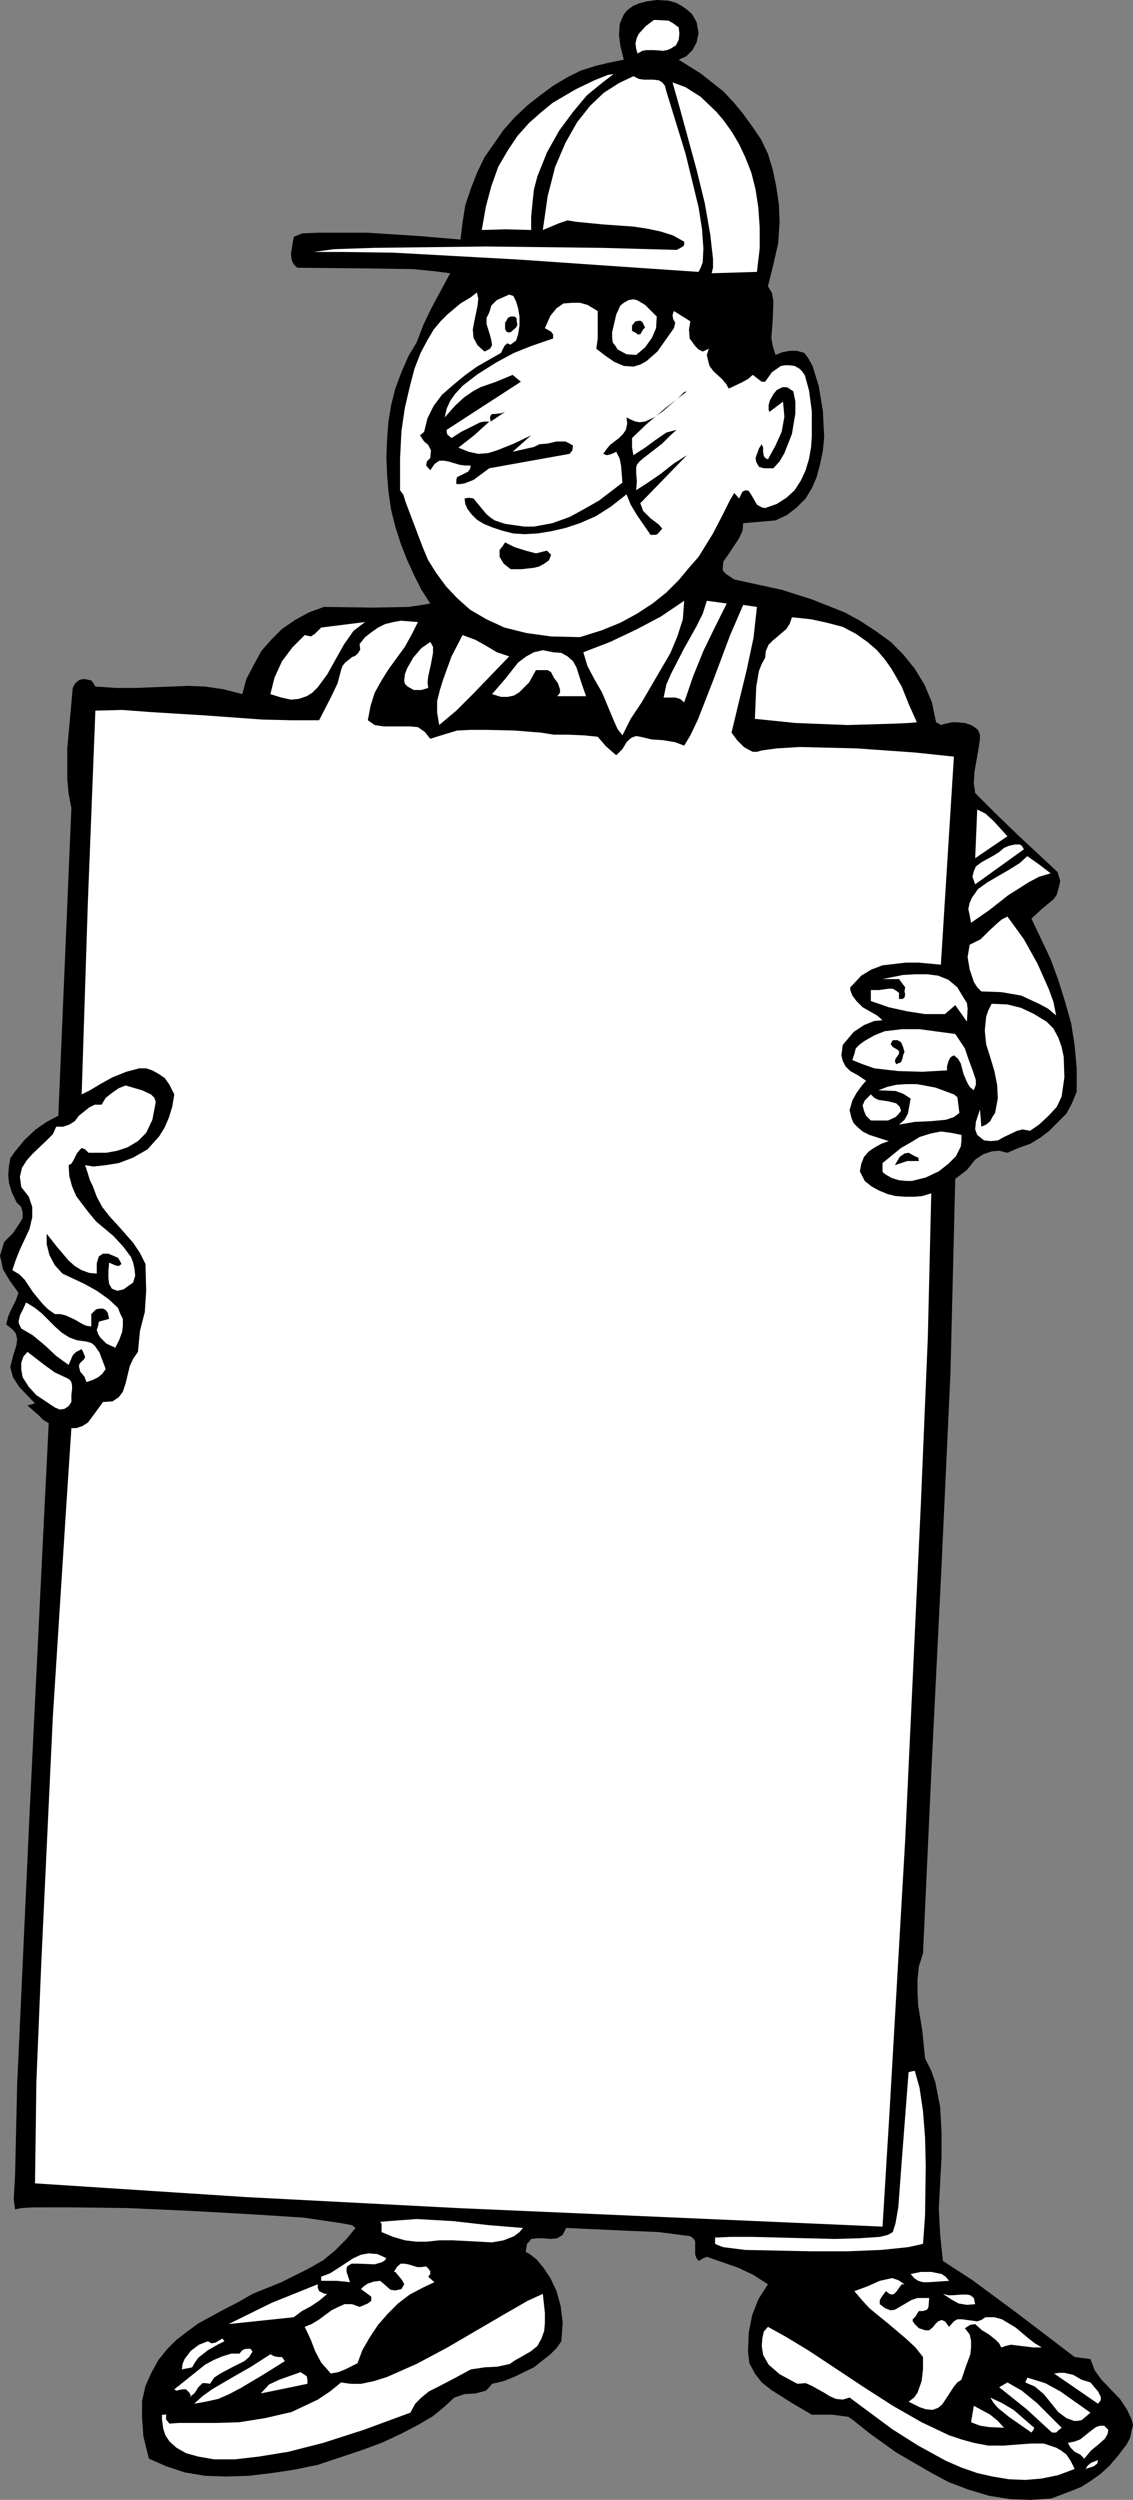 <?xml version="1.0" encoding="UTF-8" standalone="no"?>
<svg
   version="1.0"
   width="70.583mm"
   height="155.668mm"
   id="svg57"
   sodipodi:docname="Sandwich Board.wmf"
   xmlns:inkscape="http://www.inkscape.org/namespaces/inkscape"
   xmlns:sodipodi="http://sodipodi.sourceforge.net/DTD/sodipodi-0.dtd"
   xmlns="http://www.w3.org/2000/svg"
   xmlns:svg="http://www.w3.org/2000/svg">
  <rect width="100%" height="100%" fill="#808080" stroke="none"/>
  <sodipodi:namedview
     id="namedview57"
     pagecolor="#ffffff"
     bordercolor="#000000"
     borderopacity="0.25"
     inkscape:showpageshadow="2"
     inkscape:pageopacity="0.0"
     inkscape:pagecheckerboard="0"
     inkscape:deskcolor="#d1d1d1"
     inkscape:document-units="mm" />
  <defs
     id="defs1">
    <pattern
       id="WMFhbasepattern"
       patternUnits="userSpaceOnUse"
       width="6"
       height="6"
       x="0"
       y="0" />
  </defs>
  <path
     style="fill:#000000;fill-opacity:1;fill-rule:evenodd;stroke:none"
     d="m 159.805,14.058 5.171,3.232 5.332,4.201 2.424,2.585 2.262,2.747 2.101,2.909 2.101,3.07 1.616,3.393 1.131,3.717 0.808,3.878 0.646,4.363 0.162,4.201 -0.323,4.848 -1.131,5.009 -1.293,5.171 0.97,1.616 0.323,1.939 -0.162,4.201 -0.323,4.363 0.323,1.939 0.646,2.101 1.616,-0.646 1.777,-0.323 h 1.616 l 1.777,0.485 0.97,1.293 0.969,1.778 1.454,4.686 0.969,5.817 0.323,6.302 -0.323,3.232 -0.646,3.07 -0.808,3.07 -1.131,2.585 -1.454,2.424 -2.101,2.101 -2.262,1.778 -2.747,1.293 -7.594,0.646 -0.162,1.778 -0.808,1.778 -2.585,3.878 -1.131,1.616 -0.162,1.778 0.162,0.485 0.646,0.646 1.939,1.293 11.149,2.424 7.11,2.262 7.756,3.07 3.555,1.939 3.716,2.424 3.555,2.585 2.908,2.909 2.747,3.393 2.262,3.717 1.777,4.201 0.969,4.686 0.646,0.323 0.485,0.323 1.131,-0.323 1.454,-0.323 h 1.293 l 1.777,0.162 1.454,0.485 0.808,0.485 0.808,0.646 0.485,1.131 v 0.97 l -0.323,2.262 -0.969,5.494 -0.162,2.585 0.323,2.424 4.847,4.848 5.171,5.009 9.372,8.726 0.646,2.101 -0.323,1.454 -0.485,1.778 -0.808,1.131 -2.747,2.262 -2.424,2.262 4.524,9.534 1.777,4.848 1.616,5.171 1.454,5.171 0.808,5.171 0.485,5.333 v 5.494 l -1.131,2.747 -1.293,2.424 -1.939,1.939 -2.101,2.101 -2.101,1.616 -2.424,1.454 -2.747,0.97 -2.585,1.131 -1.939,-0.485 -1.777,0.162 -1.939,0.646 -1.939,1.293 -1.939,2.424 -2.747,2.101 -1.131,45.73 -2.101,45.407 -2.262,45.569 -2.101,45.569 -0.969,3.07 -0.323,3.07 v 3.07 l 0.162,3.07 0.97,5.979 0.646,6.464 1.454,2.909 0.969,2.747 1.131,5.817 0.323,5.817 v 5.979 l -0.646,12.119 0.323,6.14 0.646,6.14 6.948,4.525 10.503,7.756 13.573,10.342 3.716,0.485 0.969,2.585 1.616,2.262 4.363,4.525 1.616,2.424 1.131,2.424 0.323,1.293 -0.323,1.293 -0.323,1.616 -0.808,1.616 -2.101,2.747 -1.939,2.262 -2.101,1.939 -2.262,1.616 -2.262,1.454 -2.424,0.97 -4.686,1.778 -4.847,0.323 -4.847,-0.162 -5.009,-0.808 -4.847,-1.454 -4.686,-1.778 -4.201,-2.262 -8.079,-4.686 -6.302,-4.525 -4.04,-3.232 -0.969,-0.646 -1.293,-0.162 -2.424,-0.323 h -2.585 -2.262 l -4.686,-2.747 -4.847,-3.07 -2.262,-1.778 -1.616,-2.101 -1.293,-2.424 -0.323,-2.747 0.162,-4.363 0.808,-4.201 1.454,-3.717 2.262,-3.555 -3.555,-2.262 -3.393,-1.616 -7.433,-2.585 -0.808,0.323 -1.131,0.646 -0.485,-0.646 -0.323,-0.808 v -1.616 -1.616 l -0.485,-0.646 -0.646,-0.485 -7.433,-0.97 -7.594,-0.323 -14.219,-0.646 -0.808,1.616 -1.293,0.808 -1.616,0.162 -1.616,-0.162 h -1.454 l -1.454,0.162 -0.323,0.485 -0.646,0.646 -0.323,1.939 0.97,0.485 1.616,1.293 1.616,1.939 1.616,2.424 1.454,3.07 0.97,3.555 0.485,3.878 -0.323,4.363 -1.131,1.616 -1.454,1.454 -3.878,3.07 -4.686,2.262 -2.424,0.97 -2.747,0.646 -0.646,0.808 -0.808,0.808 -2.424,0.646 -2.585,0.162 -2.424,0.808 -2.262,2.101 -2.747,2.262 -3.555,2.101 -4.04,2.101 -4.524,2.101 -4.847,1.778 -4.847,1.616 -5.332,1.778 -5.494,1.131 -5.332,0.808 -5.494,0.646 -5.332,0.162 -4.847,-0.162 -4.847,-0.808 -4.363,-1.454 -4.04,-1.778 -1.293,-5.171 -0.323,-4.363 v -4.04 l 0.808,-3.555 1.454,-3.232 1.616,-2.909 2.101,-2.585 2.101,-2.101 2.747,-2.101 2.424,-1.778 5.332,-2.909 4.363,-2.262 3.07,-1.778 6.786,-2.747 6.463,-3.232 3.393,-1.939 2.747,-2.262 2.747,-2.747 2.101,-2.585 -0.808,-0.646 -2.585,-0.485 -8.725,-1.293 -12.603,-0.808 -14.542,-0.808 -14.381,-0.646 -12.927,-0.162 H 7.756 l -2.747,0.162 -1.454,0.323 -0.323,-2.424 0.323,-5.817 0.485,-21.168 2.908,-63.505 3.07,-62.859 1.454,-29.248 -1.293,-0.808 -1.131,-1.131 -2.585,-2.262 1.777,-0.485 -3.716,-3.878 -1.454,-2.262 -0.323,-1.131 -0.323,-1.293 0.646,-2.585 0.808,-2.585 0.162,-1.454 -0.323,-1.293 -0.808,-0.97 -1.454,-1.131 0.485,-1.939 0.808,-1.778 0.969,-1.939 0.646,-1.778 L 2.262,301.367 0.646,298.62 0.323,296.843 0,295.55 l 0.485,-1.616 0.485,-1.616 2.101,-2.101 1.616,-2.424 0.646,-1.131 v -1.293 l -0.323,-1.293 -1.131,-1.131 -1.131,-2.424 -0.646,-2.101 -0.162,-1.939 0.162,-1.939 0.323,-1.939 1.131,-1.616 2.262,-2.747 2.585,-2.424 2.585,-1.778 2.747,-1.454 3.07,-72.393 -0.646,-3.393 -0.323,-3.393 v -7.272 l 1.293,-14.22 0.485,-0.97 0.485,-0.485 0.646,-0.485 1.131,-0.162 1.616,0.323 0.485,0.646 0.485,0.808 4.847,0.323 h 4.524 l 8.402,-0.323 4.04,-0.162 4.04,0.162 4.363,0.646 4.363,1.131 0.969,-3.555 1.777,-3.393 1.777,-3.232 2.262,-2.585 2.585,-2.585 3.07,-2.101 3.232,-1.778 3.555,-1.293 11.311,0.162 8.564,-0.162 3.393,-0.485 1.777,-0.323 -2.101,-3.232 -1.777,-3.555 -1.616,-3.555 -1.454,-3.717 -1.293,-4.04 -0.969,-3.878 -0.646,-4.363 -0.323,-4.04 -0.162,-4.04 0.162,-4.04 0.323,-4.363 0.646,-3.878 0.969,-3.878 1.454,-3.878 1.616,-3.717 1.939,-3.232 1.616,-4.201 1.939,-4.04 4.363,-8.08 -3.878,-0.485 -4.847,-0.485 -11.149,-0.162 -16.158,-0.162 -0.808,-0.808 -0.485,-0.97 -0.162,-1.616 0.646,-3.878 0.808,-0.323 1.131,-0.485 3.878,-0.162 h 11.472 l 12.603,0.808 9.372,0.808 0.485,-4.04 0.646,-4.04 1.293,-3.878 1.454,-3.717 1.777,-3.717 2.262,-3.232 2.262,-3.232 2.585,-2.909 2.908,-2.747 3.07,-2.424 3.07,-2.262 3.232,-1.939 3.232,-1.616 3.555,-1.131 3.393,-0.808 3.232,-0.646 -0.808,-3.232 -0.323,-2.585 0.162,-2.585 0.969,-2.262 0.808,-0.97 1.293,-0.97 1.454,-0.646 1.939,-0.485 L 154.634,0 l 2.747,0.162 1.777,0.485 1.454,0.808 1.131,0.808 1.131,0.97 1.131,1.939 0.485,2.585 -0.485,2.262 -0.969,1.778 -1.454,1.454 z"
     id="path1" />
  <path
     style="fill:#ffffff;fill-opacity:1;fill-rule:evenodd;stroke:none"
     d="m 159.805,6.464 0.162,1.454 -0.162,1.454 -0.646,1.293 -1.293,0.808 -0.808,0.323 -0.969,0.162 -2.101,-0.162 h -1.777 l -0.97,0.162 -1.131,0.646 -0.323,-1.131 -0.162,-1.293 0.323,-1.293 0.485,-0.97 1.616,-1.778 1.939,-1.454 3.393,0.162 1.131,0.646 z"
     id="path2" />
  <path
     style="fill:#ffffff;fill-opacity:1;fill-rule:evenodd;stroke:none"
     d="m 125.065,54.133 -6.14,-0.162 -5.494,0.162 0.969,-5.494 1.293,-4.848 1.616,-4.525 2.262,-3.878 2.262,-3.393 2.747,-3.07 2.747,-2.424 2.747,-2.262 5.494,-3.232 4.363,-2.101 3.232,-1.293 1.293,-0.162 -2.747,2.101 -3.555,2.909 -3.232,3.878 -3.232,4.363 -2.908,5.171 -2.262,5.656 -0.808,3.07 -0.323,3.07 -0.323,3.232 z"
     id="path3" />
  <path
     style="fill:#ffffff;fill-opacity:1;fill-rule:evenodd;stroke:none"
     d="m 156.896,21.492 4.524,14.705 1.616,6.625 1.454,5.979 0.808,5.171 0.323,4.525 -0.162,3.232 -0.485,1.293 -0.485,0.97 L 150.11,63.021 121.995,61.081 92.587,59.466 80.953,59.304 h -7.11 l 4.686,-0.646 9.372,-0.323 26.499,-0.323 27.469,0.323 17.451,0.485 0.646,-0.323 0.808,-0.485 0.323,-0.323 v -0.808 l -2.585,-1.454 -3.07,-0.97 -3.07,-0.646 -3.232,-0.485 -6.948,-0.485 -6.625,-0.646 -1.939,-0.323 -1.939,0.646 -3.878,1.616 1.131,-7.918 1.777,-6.948 2.424,-5.656 2.747,-4.848 3.07,-3.878 3.232,-3.07 3.555,-2.262 3.393,-1.616 1.293,0.646 1.131,0.162 h 2.262 l 1.293,0.162 0.808,0.485 0.646,0.808 z"
     id="path4" />
  <path
     style="fill:#ffffff;fill-opacity:1;fill-rule:evenodd;stroke:none"
     d="m 178.225,63.99 -10.664,0.323 0.323,-1.293 v -2.101 l -0.646,-5.656 -1.293,-7.433 -1.939,-7.918 -3.878,-14.22 -1.777,-6.302 3.07,1.131 3.555,2.262 3.716,3.555 1.777,2.101 1.939,2.747 1.616,2.747 1.454,3.07 1.454,3.717 0.969,3.878 0.646,4.201 0.323,4.686 v 5.009 z"
     id="path5" />
  <path
     style="fill:#ffffff;fill-opacity:1;fill-rule:evenodd;stroke:none"
     d="m 114.077,82.735 1.293,-0.646 0.485,-0.808 -0.162,-1.131 -0.323,-1.293 -0.808,-2.585 v -1.454 l 0.646,-1.293 0.485,-1.616 1.293,-1.293 1.454,-0.646 1.454,-0.646 0.969,0.323 0.646,1.293 0.485,1.616 0.323,1.939 v 2.101 l -0.323,2.101 -0.485,1.454 -1.293,0.97 -0.808,-0.323 -0.646,0.646 -0.808,1.616 -5.655,3.232 -2.908,2.101 -2.747,2.262 -2.585,2.262 -1.939,2.585 -1.454,2.909 -0.808,3.232 -0.969,0.808 0.969,1.454 0.969,0.808 0.646,1.293 -0.162,1.778 -0.808,0.808 -0.162,0.97 0.969,1.131 0.97,-1.454 1.131,-0.808 h 1.131 l 0.969,0.162 2.747,0.808 1.293,0.162 h 1.293 l -0.162,0.808 -0.485,0.646 -1.293,0.646 -1.293,0.646 -0.162,0.646 v 0.97 h 0.969 l 0.969,-0.162 2.101,-0.808 3.716,-2.747 18.905,-3.393 0.646,-0.808 0.162,-1.131 -0.808,-0.485 -0.97,-0.485 h -2.101 l -2.101,0.485 -1.939,0.162 -1.293,0.646 -1.454,0.323 -3.555,0.808 4.363,-3.878 -4.04,1.939 -4.04,1.616 -2.101,0.646 -2.262,0.162 -2.262,-0.485 -2.424,-0.97 3.716,-2.909 3.555,-3.232 h -1.131 l -0.969,0.162 -2.262,1.131 -2.262,1.131 -2.262,1.454 -0.969,-0.808 -0.162,-0.485 v -0.646 l 17.451,-11.311 -1.939,-1.616 -3.878,1.616 -3.716,1.293 -1.777,0.97 -2.101,1.454 -2.101,1.939 -2.424,2.747 0.485,-2.101 0.808,-1.778 1.131,-1.616 1.777,-1.939 3.555,-2.747 4.363,-2.747 4.201,-2.262 4.04,-1.616 5.171,-1.778 v -0.97 l -0.485,-0.646 -1.454,-0.808 1.293,-2.909 1.454,-1.778 1.616,-1.131 2.101,-0.162 h 1.777 l 1.777,0.485 2.424,1.454 v 4.201 2.262 l -0.323,2.424 2.101,1.616 2.101,1.454 2.262,0.97 2.262,0.162 1.616,-0.485 1.454,-0.808 2.585,-2.262 3.878,-5.494 0.323,-1.293 -0.485,-0.808 -0.162,-0.97 0.323,-0.97 3.878,2.424 -0.323,1.939 0.162,2.101 1.293,1.778 0.808,0.808 0.969,0.485 1.454,-0.646 -0.485,1.454 0.323,1.454 0.323,1.131 0.808,1.131 2.101,1.939 0.97,1.131 0.646,1.131 3.07,-1.454 1.454,-0.808 1.131,-0.97 1.454,1.131 0.646,0.485 h 0.808 l 1.616,-2.262 2.101,-1.454 0.969,-0.162 h 0.969 l 1.293,0.162 1.131,0.646 0.646,0.646 0.646,0.97 0.97,3.555 0.646,4.848 v 5.656 l -0.162,2.747 -0.485,2.747 -0.808,2.747 -1.131,2.424 -1.454,2.262 -1.939,1.778 -2.262,1.454 -2.747,0.97 -0.808,-0.162 -1.131,-0.646 -1.293,-2.262 -0.646,-0.97 -0.646,-0.162 -0.808,0.323 -0.808,1.616 -1.131,-1.293 -0.969,1.616 -1.616,3.232 -2.424,4.686 -3.393,5.494 -2.262,2.585 -2.424,2.909 -2.908,2.909 -3.232,2.585 -3.716,2.424 -3.878,2.101 -4.363,1.778 -5.171,1.616 -6.786,-0.162 -5.817,-0.808 -5.171,-1.293 -4.201,-1.939 -3.878,-2.262 -3.07,-2.747 -2.585,-2.747 -2.262,-3.07 -1.939,-3.07 -1.293,-3.07 -2.262,-5.979 -1.777,-4.686 -0.485,-1.616 -0.808,-1.131 v -7.433 l 0.323,-6.464 0.808,-5.494 1.131,-4.848 1.131,-4.363 1.454,-3.717 1.454,-2.747 1.616,-2.747 1.616,-1.939 1.616,-1.616 3.07,-2.585 2.424,-1.454 1.454,-1.131 0.323,1.454 -0.162,1.616 -0.808,3.878 -0.323,1.778 0.162,1.939 0.97,1.778 z"
     id="path6" />
  <path
     style="fill:#ffffff;fill-opacity:1;fill-rule:evenodd;stroke:none"
     d="m 154.634,74.494 -0.162,2.747 -0.969,2.262 -1.616,2.262 -2.101,1.778 -2.262,-0.162 -2.101,-1.131 -0.485,-0.808 -0.646,-0.808 -0.162,-1.131 v -1.293 l 0.969,-4.201 0.969,-2.101 0.808,-0.646 1.131,-0.646 1.131,-0.162 0.808,0.162 1.939,1.131 z"
     id="path7" />
  <path
     style="fill:#000000;fill-opacity:1;fill-rule:evenodd;stroke:none"
     d="m 121.671,75.625 0.162,0.808 -0.323,0.646 -1.293,1.131 h -0.646 l -0.323,-0.162 -0.323,-0.646 v -0.646 -0.808 l 0.323,-0.485 0.323,-0.646 0.646,-0.323 h 0.97 l 0.485,0.485 z"
     id="path8" />
  <path
     style="fill:#000000;fill-opacity:1;fill-rule:evenodd;stroke:none"
     d="m 151.564,76.433 0.323,0.646 -0.485,0.485 -0.646,1.131 h -0.646 l -0.323,-0.323 -0.969,-0.485 V 77.241 76.594 l 0.808,-0.97 1.131,-0.162 0.485,0.323 z"
     id="path9" />
  <path
     style="fill:#000000;fill-opacity:1;fill-rule:evenodd;stroke:none"
     d="m 186.789,92.107 0.485,2.424 v 2.747 l -0.808,4.848 -1.777,4.525 -1.131,1.939 -1.454,1.616 h -2.262 l -1.131,-0.323 -0.646,-1.131 -0.162,-0.97 0.808,-2.262 0.646,-0.97 0.323,0.808 v 0.97 l 0.162,0.97 0.323,0.485 0.646,0.323 1.777,-3.232 1.454,-3.232 0.646,-3.555 -0.323,-3.555 -3.232,2.424 -0.162,-0.646 V 95.339 l 0.323,-1.131 0.808,-1.454 0.808,-0.97 1.293,-0.646 h 1.131 z"
     id="path10" />
  <path
     style="fill:#000000;fill-opacity:1;fill-rule:evenodd;stroke:none"
     d="m 161.744,92.107 -5.009,3.878 -4.363,3.717 -3.555,3.393 v 2.101 l 0.162,1.131 0.162,0.808 2.747,-1.778 2.424,-1.778 2.585,-1.778 2.424,-0.646 -1.616,1.454 -1.777,1.778 -4.363,3.393 -0.97,0.808 -0.646,0.808 -0.162,0.808 v 0.97 l 0.162,2.101 -0.162,2.101 2.747,-1.778 3.07,-2.101 3.07,-2.424 3.07,-1.939 -10.988,11.311 0.323,0.808 0.323,0.97 1.777,1.778 1.939,1.454 0.808,0.97 -1.131,1.293 -0.485,0.162 h -1.131 l -3.232,-4.686 -1.454,-2.424 -0.97,-2.424 -3.716,2.909 -3.555,2.262 -3.716,1.616 -3.393,1.131 -3.555,0.808 -3.07,0.485 -3.07,0.162 -2.585,-0.162 -2.585,-0.646 -2.424,-0.808 -1.939,-0.808 -1.616,-0.97 -1.293,-1.293 -0.97,-1.293 -0.485,-1.131 -0.162,-1.293 0.97,-0.162 1.131,0.162 1.454,1.778 1.616,1.939 0.969,0.808 0.969,0.646 2.424,0.808 2.262,0.323 2.262,0.323 h 2.262 l 4.363,-0.808 4.04,-1.454 3.555,-1.939 3.393,-1.939 5.494,-4.201 -0.323,-4.04 -0.323,-1.616 -0.808,-1.616 -0.646,0.323 -0.808,0.323 -0.808,0.162 -0.808,-0.323 0.808,-1.131 0.808,-0.97 2.101,-1.616 0.969,-0.97 0.646,-0.97 0.323,-1.454 -0.162,-1.454 0.97,0.485 1.131,0.485 0.969,0.162 1.293,-0.162 2.101,-0.97 2.101,-1.454 3.716,-3.232 1.293,-1.293 z"
     id="path11" />
  <path
     style="fill:#000000;fill-opacity:1;fill-rule:evenodd;stroke:none"
     d="m 115.531,99.217 -0.162,-0.97 0.162,-0.485 0.323,-0.323 h 0.646 l 1.454,-0.162 0.97,-0.323 z"
     id="path12" />
  <path
     style="fill:#000000;fill-opacity:1;fill-rule:evenodd;stroke:none"
     d="m 128.781,129.596 0.97,0.97 -0.485,1.293 -1.131,0.808 -1.131,0.646 -1.293,0.323 -2.908,0.323 h -2.585 l -1.616,-1.293 -0.969,-1.616 v -0.808 -0.808 l 0.646,-0.808 0.646,-0.97 2.262,1.131 2.585,0.808 2.424,0.646 1.293,-0.323 z"
     id="path13" />
  <path
     style="fill:#ffffff;fill-opacity:1;fill-rule:evenodd;stroke:none"
     d="m 146.555,173.064 -1.131,-1.454 -0.808,-1.778 -1.616,-3.878 -1.293,-3.07 -1.777,-3.07 -1.616,-3.07 -0.969,-3.232 6.302,-2.424 6.14,-2.909 5.817,-3.07 5.494,-3.717 -0.323,4.363 -1.293,4.04 -1.616,3.878 -2.262,3.878 -4.524,7.756 -2.585,3.878 z"
     id="path14" />
  <path
     style="fill:#ffffff;fill-opacity:1;fill-rule:evenodd;stroke:none"
     d="m 171.116,142.039 -2.747,5.494 -2.747,5.656 -2.424,5.979 -2.101,6.14 -0.969,-0.808 -1.131,-0.323 h -1.293 -1.454 l 0.646,-3.07 1.131,-2.585 2.908,-5.656 3.07,-5.494 1.454,-2.909 0.969,-3.07 z"
     id="path15" />
  <path
     style="fill:#ffffff;fill-opacity:1;fill-rule:evenodd;stroke:none"
     d="m 178.225,142.847 -0.808,7.272 -1.616,7.595 -1.777,7.272 -1.777,7.433 1.293,1.778 1.616,1.616 1.131,0.646 0.969,0.485 h 0.97 l 1.131,-0.323 3.555,-0.485 5.332,-0.323 13.411,0.323 13.734,0.97 9.21,0.97 -3.07,48.962 -5.332,-0.485 h -2.908 l -2.747,0.323 -2.747,0.323 -2.585,0.97 -2.424,1.454 -2.101,2.262 -0.485,0.485 v 0.646 l 0.485,1.293 0.969,1.293 1.454,1.454 3.393,1.939 1.293,1.131 -1.939,0.162 -2.424,0.97 -2.424,1.616 -1.777,2.101 -0.808,0.97 -0.162,1.293 -0.162,1.131 0.323,1.293 0.646,1.293 1.131,1.131 1.777,0.97 1.939,1.293 -0.969,1.131 -1.293,1.778 -0.969,1.778 -0.646,2.262 0.485,1.939 0.485,1.131 0.97,0.97 1.131,0.97 1.616,0.808 4.524,1.454 -1.777,0.646 -1.454,0.808 -1.454,0.97 -1.131,1.293 -0.646,1.616 -0.323,1.778 1.131,2.262 1.616,1.293 1.777,0.97 1.939,0.808 1.939,0.485 2.262,0.162 h 2.101 l 1.939,-0.162 2.101,-0.646 -0.808,33.934 -1.616,38.62 -3.716,79.664 -3.716,64.475 -1.616,26.501 -100.019,-4.363 -49.767,-2.585 -49.767,-3.232 0.323,-23.915 1.131,-27.47 2.747,-58.496 3.07,-48.154 1.293,-19.714 h 1.131 l 1.454,-0.485 1.293,-0.808 0.969,-1.293 1.777,-2.424 0.808,-1.131 2.262,-0.162 1.454,-0.97 0.969,-1.293 0.646,-1.939 0.969,-4.04 0.808,-1.778 1.131,-1.616 0.485,-5.009 1.131,-4.363 0.323,-5.009 -0.162,-6.302 -1.293,-2.585 -1.616,-2.424 -3.555,-4.04 -1.939,-2.101 -1.777,-2.262 -1.293,-2.424 -0.969,-2.585 -0.646,-1.293 -0.485,-1.616 -0.646,-1.939 1.939,0.323 2.908,-0.323 3.07,-0.485 3.393,-1.293 3.393,-1.939 1.293,-1.454 1.454,-1.616 1.293,-2.101 0.969,-2.262 0.808,-2.585 0.485,-2.909 -1.131,-2.262 -1.131,-1.616 -1.454,-0.97 -1.454,-0.808 -1.454,-0.485 h -1.616 l -3.07,0.808 -3.232,1.293 -2.908,1.616 -2.424,1.454 -1.939,0.97 1.454,-45.084 1.777,-45.246 6.302,-0.162 6.463,0.485 13.088,0.808 13.411,0.97 6.786,0.162 h 6.625 l 2.908,-5.656 1.454,-3.07 0.808,-3.07 0.323,-0.97 0.646,-0.808 1.616,-1.293 0.808,-0.323 0.646,-0.646 0.485,-0.808 -0.162,-1.293 1.293,-1.616 1.454,-1.131 1.616,-1.131 1.616,-0.808 1.939,-0.485 1.777,-0.323 4.04,0.323 -1.454,2.909 -1.616,2.909 -3.878,5.333 -1.616,2.585 -1.616,2.909 -0.969,3.07 -0.646,3.393 1.616,1.131 2.101,0.323 h 4.201 2.101 l 1.777,0.162 1.616,1.131 1.293,1.616 3.07,-0.97 3.232,-0.97 3.232,-0.162 h 3.555 l 6.786,0.162 6.14,0.485 3.07,0.485 h 3.393 l 3.716,0.162 3.232,0.323 1.939,2.262 2.424,2.101 1.454,-1.454 0.969,-1.616 0.646,-0.646 0.646,-0.485 0.969,-0.323 0.97,0.162 2.747,0.646 2.585,0.162 2.908,0.485 2.101,0.808 1.454,-2.424 1.777,-3.717 3.716,-9.534 3.878,-10.342 3.07,-7.11 z"
     id="path16" />
  <path
     style="fill:#ffffff;fill-opacity:1;fill-rule:evenodd;stroke:none"
     d="m 215.874,169.994 -1.777,0.162 -3.555,0.162 -10.988,0.323 -12.28,-0.485 -9.533,-0.97 0.323,-7.595 0.646,-3.717 0.646,-1.616 0.808,-1.454 0.162,-1.616 0.646,-1.454 0.969,-0.97 0.969,-0.808 2.262,-1.939 0.808,-1.293 0.485,-1.454 4.524,0.485 3.716,0.808 3.716,0.97 3.07,1.616 2.747,1.939 2.262,1.939 1.777,2.101 1.616,2.262 2.424,4.201 1.616,4.04 1.293,2.909 z"
     id="path17" />
  <path
     style="fill:#ffffff;fill-opacity:1;fill-rule:evenodd;stroke:none"
     d="m 85.962,146.402 -1.293,0.97 -1.454,1.131 -2.262,3.232 -3.878,6.948 -2.262,3.07 -1.293,1.293 -1.293,0.808 -1.939,0.646 -1.777,0.162 -2.262,-0.485 -2.585,-0.808 0.969,-3.878 1.777,-3.878 2.424,-3.232 2.908,-2.909 1.454,0.323 0.969,-0.646 1.454,-1.454 z"
     id="path18" />
  <path
     style="fill:#ffffff;fill-opacity:1;fill-rule:evenodd;stroke:none"
     d="m 119.894,154.481 -8.402,8.726 -4.04,4.04 -4.04,3.393 -0.485,-2.909 v -2.747 l 0.646,-2.585 0.808,-2.585 1.939,-5.333 2.585,-5.009 3.07,1.131 2.585,1.454 2.424,1.454 z"
     id="path19" />
  <path
     style="fill:#ffffff;fill-opacity:1;fill-rule:evenodd;stroke:none"
     d="m 101.312,151.088 0.646,1.131 v 1.454 l -0.485,2.585 -0.646,2.909 -0.162,1.454 0.162,1.293 -1.616,0.485 H 97.434 l -1.454,-0.808 -0.646,-0.646 -0.162,-0.808 0.162,-1.454 0.485,-1.293 1.454,-2.585 1.939,-2.262 z"
     id="path20" />
  <path
     style="fill:#ffffff;fill-opacity:1;fill-rule:evenodd;stroke:none"
     d="m 137.991,163.853 h -6.786 l 0.646,-0.808 v -0.808 l -0.485,-1.454 -0.97,-1.293 -0.646,-1.293 -0.808,-0.485 h -0.969 -1.777 l -1.616,2.909 -1.131,1.131 -1.131,1.131 -1.293,0.808 -1.454,0.323 h -1.616 l -2.101,-0.646 3.07,-3.555 3.07,-3.878 1.939,-1.454 1.777,-0.97 2.101,-0.485 2.424,0.485 1.939,0.162 1.454,0.808 1.293,1.131 0.808,1.454 1.131,3.555 z"
     id="path21" />
  <path
     style="fill:#ffffff;fill-opacity:1;fill-rule:evenodd;stroke:none"
     d="m 237.203,196.818 -7.594,5.171 0.485,-11.473 1.939,0.97 1.939,1.778 z"
     id="path22" />
  <path
     style="fill:#ffffff;fill-opacity:1;fill-rule:evenodd;stroke:none"
     d="m 241.081,199.888 -11.472,8.241 -0.646,-1.778 0.323,-1.293 0.485,-1.131 1.293,-0.97 2.908,-1.616 1.293,-0.808 1.131,-0.97 1.131,-0.485 1.454,-0.323 h 1.131 l 0.485,0.323 z"
     id="path23" />
  <path
     style="fill:#ffffff;fill-opacity:1;fill-rule:evenodd;stroke:none"
     d="m 247.382,205.544 -2.747,0.808 -2.424,1.293 -4.847,3.07 -4.524,3.555 -4.201,2.909 -0.323,-1.778 -0.323,-1.454 0.323,-1.454 0.485,-1.131 1.454,-2.101 2.262,-1.616 5.009,-2.909 2.585,-1.616 1.777,-1.616 2.747,1.939 z"
     id="path24" />
  <path
     style="fill:#ffffff;fill-opacity:1;fill-rule:evenodd;stroke:none"
     d="m 248.675,238.993 -1.939,-1.616 -2.101,-1.131 -4.201,-1.939 -4.686,-0.808 -4.686,-0.162 -0.969,-0.97 -0.808,-1.293 -0.97,-2.909 -0.485,-2.909 0.485,-2.909 1.293,-0.646 1.293,-0.646 1.939,-1.939 2.101,-1.939 0.97,-0.808 1.293,-0.646 3.878,5.333 3.232,5.817 2.585,5.817 1.131,3.07 z"
     id="path25" />
  <path
     style="fill:#ffffff;fill-opacity:1;fill-rule:evenodd;stroke:none"
     d="m 226.861,234.792 0.808,1.293 0.162,1.293 -0.162,3.07 -2.747,-3.878 -2.424,2.101 h -4.686 l -4.201,-0.646 -4.363,-0.97 -4.201,-1.454 v -2.585 h 1.939 l 2.262,-0.323 h 0.969 l 0.808,0.485 0.646,0.485 v 1.454 h 0.808 l 0.485,-0.323 0.162,-0.808 -0.162,-0.646 0.162,-0.97 -0.485,-0.646 -0.969,-1.293 h -3.878 l 4.847,-0.97 2.908,-0.162 h 2.747 l 2.585,0.323 2.424,0.97 2.101,1.778 z"
     id="path26" />
  <path
     style="fill:#ffffff;fill-opacity:1;fill-rule:evenodd;stroke:none"
     d="m 246.413,240.448 1.616,1.616 1.131,2.101 0.808,2.262 0.485,2.262 0.162,4.848 -0.646,4.525 -1.131,2.424 -1.939,2.101 -2.262,2.101 -2.101,1.454 -1.777,-0.323 -1.293,0.323 -3.07,1.454 -1.454,0.808 -1.616,0.162 -1.616,-0.162 -1.616,-1.293 -0.485,-1.293 0.162,-1.778 0.97,-2.909 0.323,4.04 1.131,-0.485 0.969,-0.808 0.485,-0.97 0.646,-0.97 0.646,-3.393 -0.162,-3.232 -0.646,-3.232 -0.969,-3.232 -0.969,-3.07 -0.323,-3.232 0.323,-3.232 0.485,-1.454 0.808,-1.616 3.716,0.162 3.232,0.808 3.07,1.454 z"
     id="path27" />
  <path
     style="fill:#ffffff;fill-opacity:1;fill-rule:evenodd;stroke:none"
     d="m 227.185,246.75 0.808,2.424 0.969,2.585 0.808,2.424 v 1.131 l -0.485,1.293 -0.97,-0.808 -0.646,-1.131 -0.808,-1.939 -0.646,-2.424 -0.646,-1.131 -0.969,-0.808 -0.808,0.485 -0.485,0.97 -0.323,1.131 v 0.97 l -5.817,0.323 -5.655,-0.162 -5.655,-0.646 -2.747,-0.97 -2.424,-0.97 0.485,-1.454 0.323,-1.293 0.969,-0.97 1.131,-0.808 2.262,-1.293 2.424,-0.97 4.04,-0.485 h 4.201 l 8.402,1.131 z"
     id="path28" />
  <path
     style="fill:#000000;fill-opacity:1;fill-rule:evenodd;stroke:none"
     d="m 212.965,247.558 -0.323,0.808 -0.162,0.808 -0.323,0.808 -1.131,0.485 -0.323,-0.646 0.162,-0.646 0.808,-1.131 V 247.396 l -0.323,-0.323 -1.131,-0.646 -0.485,-0.646 0.162,-0.485 0.323,-0.485 h 1.131 l 0.808,0.485 0.485,1.131 z"
     id="path29" />
  <path
     style="fill:#ffffff;fill-opacity:1;fill-rule:evenodd;stroke:none"
     d="m 224.599,257.576 0.808,0.646 0.162,1.131 0.323,2.585 -1.293,0.97 -1.939,0.646 -3.555,0.323 -3.716,0.162 -3.716,0.646 1.293,-1.131 0.808,-1.454 0.646,-3.555 -1.777,-1.131 -1.777,-0.646 -4.04,-0.162 2.101,-0.808 2.101,-0.485 2.262,-0.162 h 2.585 l 4.363,0.808 z"
     id="path30" />
  <path
     style="fill:#ffffff;fill-opacity:1;fill-rule:evenodd;stroke:none"
     d="m 36.679,259.354 -0.808,4.201 -1.454,3.07 -1.939,1.939 -2.424,1.454 -2.424,0.808 -2.585,0.485 h -4.201 l -0.808,-0.808 -0.808,-0.323 -0.485,0.485 -0.646,0.808 -0.808,1.616 -0.485,0.808 -0.646,0.323 0.162,2.585 0.646,2.424 0.969,2.262 1.454,1.939 1.616,2.101 1.616,1.939 4.04,3.393 2.262,2.424 1.939,2.585 0.485,1.293 0.323,1.454 0.162,1.616 -0.485,1.616 -2.262,1.616 -1.454,0.323 -1.293,-0.485 -0.646,-1.131 -0.162,-1.293 v -1.778 l 0.162,-1.939 1.454,0.646 0.808,0.162 0.646,-0.485 -0.323,-0.646 -0.485,-0.808 -1.131,-0.485 -1.131,-0.485 h -1.293 l -0.969,0.646 -0.485,1.616 v 2.424 l -1.777,-0.162 -1.777,-0.646 -1.616,-0.97 -1.454,-1.293 -2.747,-3.232 -2.424,-3.07 v 2.424 l 0.646,2.585 1.293,2.424 1.777,1.939 5.171,2.424 2.908,1.616 2.747,1.939 2.262,2.101 0.485,1.293 0.646,1.293 v 1.616 l -0.162,1.454 -0.646,1.778 -0.969,1.939 -2.101,-0.97 -1.454,-1.454 -0.485,-0.808 -0.323,-0.97 0.323,-0.97 0.162,-0.97 2.424,-0.646 -0.323,-1.454 -0.485,-0.646 -0.646,-0.323 h -0.808 l -0.808,0.162 -1.131,1.131 v 2.909 l -1.131,-0.162 -0.808,-0.323 -1.939,-1.131 -2.101,-0.97 -1.293,-0.323 h -1.293 l -1.616,-1.131 -1.293,-1.293 -2.262,-2.747 -1.939,-2.909 -1.293,-1.293 -1.616,-0.97 0.808,-2.424 0.969,-2.424 2.262,-4.848 0.646,-2.747 v -2.424 l -0.808,-2.424 -1.777,-2.262 -0.323,-2.424 0.485,-2.101 1.131,-1.778 1.454,-1.616 3.232,-3.07 1.454,-1.454 0.808,-1.778 h 1.616 l 1.454,-0.485 1.293,-0.808 0.969,-1.293 2.424,-1.939 1.293,-0.646 h 1.616 l 0.969,-1.616 1.454,-1.131 1.616,-1.131 1.616,-0.646 3.878,1.131 2.101,0.97 0.808,0.808 z"
     id="path31" />
  <path
     style="fill:#ffffff;fill-opacity:1;fill-rule:evenodd;stroke:none"
     d="m 212.157,261.454 -0.646,0.808 -0.646,0.646 -1.777,0.808 h -2.101 -1.939 l -1.131,-1.131 -0.485,-1.131 -0.323,-1.293 0.485,-1.131 1.454,-1.454 0.808,0.808 0.969,0.485 2.262,0.323 1.939,0.485 0.808,0.808 z"
     id="path32" />
  <path
     style="fill:#ffffff;fill-opacity:1;fill-rule:evenodd;stroke:none"
     d="m 226.377,267.11 v 1.454 l -0.162,1.293 -1.131,2.262 -1.777,1.778 -2.262,1.778 -3.07,1.454 -3.232,0.808 h -1.454 l -1.616,-0.162 -1.616,-0.485 -1.454,-0.808 -0.646,-0.485 -0.162,-0.323 v -0.323 -1.616 l 4.363,-3.555 2.262,-1.293 2.101,-1.293 2.585,-0.808 2.424,-0.485 2.424,0.323 z"
     id="path33" />
  <path
     style="fill:#000000;fill-opacity:1;fill-rule:evenodd;stroke:none"
     d="m 216.359,273.251 h -2.747 l -2.908,0.97 1.131,-1.939 1.131,-0.808 0.969,-0.162 1.454,0.808 0.808,0.323 z"
     id="path34" />
  <path
     style="fill:#ffffff;fill-opacity:1;fill-rule:evenodd;stroke:none"
     d="m 20.359,315.749 1.131,0.323 0.808,0.646 1.131,1.616 1.454,3.878 -0.808,1.131 -0.969,0.808 -1.293,0.646 -1.454,0.485 -0.485,-1.293 -0.969,-1.131 -0.323,-1.293 0.162,-0.646 0.485,-0.485 0.646,-0.646 0.162,-0.485 -0.485,-1.131 -0.323,-0.646 -1.293,0.646 -0.808,0.808 -0.969,2.262 -2.908,-2.101 -2.585,-2.424 -2.908,-2.424 -2.747,-1.616 -0.485,-0.97 -0.162,-0.646 0.323,-1.454 0.808,-1.616 0.646,-1.454 2.101,1.293 1.616,1.293 3.232,3.232 1.454,1.293 1.777,1.131 1.777,0.646 z"
     id="path35" />
  <path
     style="fill:#ffffff;fill-opacity:1;fill-rule:evenodd;stroke:none"
     d="m 15.35,324.152 0.969,0.485 0.485,0.646 0.162,0.808 v 0.808 l -0.162,1.454 v 1.616 l -0.646,0.97 -0.969,0.646 -1.131,0.162 -1.131,-0.485 -4.363,-2.909 -1.777,-1.939 -1.454,-2.262 -0.323,-1.778 v -1.616 l 0.485,-1.454 0.969,-1.131 4.201,3.232 2.262,1.616 z"
     id="path36" />
  <path
     style="fill:#ffffff;fill-opacity:1;fill-rule:evenodd;stroke:none"
     d="m 217.328,528.08 -1.293,0.323 -2.262,0.485 -6.302,0.646 -7.918,0.323 h -8.564 l -15.512,-0.323 -5.171,-0.646 -1.293,-0.485 -0.646,-0.323 v -1.454 l 3.555,-0.162 h 5.332 l 12.603,0.323 6.625,0.162 5.817,-0.162 4.847,-0.323 1.939,-0.485 1.131,-0.646 0.646,-2.101 0.646,-3.717 0.808,-10.827 1.616,-21.007 1.454,-0.323 1.131,4.04 0.808,5.494 0.485,6.14 0.162,6.625 -0.162,11.796 z"
     id="path37" />
  <path
     style="fill:#ffffff;fill-opacity:1;fill-rule:evenodd;stroke:none"
     d="m 123.126,524.363 -0.808,0.97 -1.293,0.97 -2.424,0.97 -2.747,0.485 -2.908,-0.162 -6.302,-0.323 h -3.232 l -3.07,0.323 h -2.262 l -2.747,-0.323 -2.747,-0.808 -2.747,-1.131 V 524.04 523.394 l -0.323,-0.485 4.201,-0.323 4.363,-0.323 8.564,0.485 8.564,0.97 z"
     id="path38" />
  <path
     style="fill:#ffffff;fill-opacity:1;fill-rule:evenodd;stroke:none"
     d="m 90.971,531.473 -0.485,0.646 -0.646,0.323 -1.616,0.485 -3.878,-0.162 h -1.616 l -0.969,0.646 -0.162,0.485 v 0.808 l 0.808,2.424 -3.07,-0.323 h -3.716 v -0.97 l 2.101,-0.808 1.777,-1.131 3.716,-2.424 1.777,-0.808 1.777,-0.323 2.101,0.162 z"
     id="path39" />
  <path
     style="fill:#ffffff;fill-opacity:1;fill-rule:evenodd;stroke:none"
     d="m 100.827,535.836 1.454,1.293 -2.747,1.293 -3.07,1.616 -2.747,2.101 -2.424,2.424 -2.262,2.585 -1.939,2.909 -1.777,3.07 -1.131,3.07 -2.908,1.454 -1.616,0.646 -1.777,0.323 -2.262,-2.585 -1.454,-2.747 -0.969,-2.585 -1.454,-3.07 1.616,-0.646 1.616,-0.97 3.07,-2.262 1.616,-0.808 1.454,-0.646 h 1.777 l 1.777,0.646 1.939,-0.808 0.808,-0.646 v -0.97 l -2.424,-1.778 0.646,-0.646 0.969,-0.646 1.454,-0.485 1.454,-0.162 1.131,0.97 1.293,1.131 1.131,0.162 1.454,-0.323 0.646,-1.131 -0.485,-0.97 -1.616,-1.939 h -0.323 l 0.808,-1.293 0.808,-0.646 h 0.808 l 0.969,0.162 2.101,0.646 h 0.969 l 1.131,-0.162 0.485,0.485 0.485,0.646 v 0.646 z"
     id="path40" />
  <path
     style="fill:#ffffff;fill-opacity:1;fill-rule:evenodd;stroke:none"
     d="m 223.468,536.806 -2.424,0.162 -2.424,0.162 h -1.293 l -1.131,-0.323 -0.969,-0.646 -0.808,-0.97 2.424,-0.485 h 2.424 l 2.424,0.485 0.969,0.646 z"
     id="path41" />
  <path
     style="fill:#ffffff;fill-opacity:1;fill-rule:evenodd;stroke:none"
     d="m 212.965,537.614 h -0.646 l -0.485,0.646 -0.808,1.131 -0.485,0.485 -0.485,0.162 -0.646,-0.162 -0.808,-0.646 -0.969,1.293 -0.485,0.808 v 0.97 l 1.293,0.97 1.293,0.485 0.97,-0.162 1.131,-0.646 2.747,-1.616 1.454,-0.485 h 1.293 1.454 l -0.162,2.101 -0.323,0.646 -0.969,0.323 h -0.969 l -0.323,0.485 -0.485,0.808 -0.646,0.646 v 0.485 l 0.485,0.646 0.97,0.97 1.454,0.485 h 0.969 l 0.808,-0.646 0.646,-0.808 0.646,-0.646 0.808,-0.323 0.808,0.323 0.969,1.293 1.131,-1.293 0.808,-0.485 h 1.131 l 1.131,0.162 2.424,0.323 0.969,-0.323 0.969,-0.646 h 2.101 l 1.777,0.485 1.616,0.97 1.616,0.97 3.07,2.585 1.454,1.131 1.616,0.97 h -1.939 l -2.747,-0.323 -2.585,-0.323 -1.293,0.323 -0.969,0.323 -0.485,-0.97 -0.808,-0.808 -1.616,-1.293 -1.616,-0.97 -1.616,-1.454 -1.131,0.162 -1.293,0.808 1.131,1.454 0.323,1.454 v 1.616 l -0.162,1.616 -1.131,3.07 -0.969,2.909 -0.97,0.646 -0.808,0.97 -1.454,2.262 -1.293,1.939 -0.969,0.808 -1.293,0.485 -1.616,-0.162 -1.454,-0.485 -2.585,-1.293 1.293,-0.97 0.808,-1.131 0.97,-2.747 0.323,-2.747 v -2.909 l -1.777,-2.262 -2.262,-2.101 -4.201,-3.555 -4.363,-3.555 -1.777,-1.939 -1.777,-2.101 3.07,-1.131 2.908,-1.293 1.454,-0.323 1.454,-0.323 1.454,0.485 z"
     id="path42" />
  <path
     style="fill:#ffffff;fill-opacity:1;fill-rule:evenodd;stroke:none"
     d="m 74.813,537.614 v 0.808 l 0.323,0.808 0.969,0.485 0.485,0.162 h 0.485 l -1.939,1.616 -1.939,1.293 -2.101,1.131 -1.939,1.454 -15.35,1.616 10.18,-5.009 z"
     id="path43" />
  <path
     style="fill:#ffffff;fill-opacity:1;fill-rule:evenodd;stroke:none"
     d="m 127.812,539.876 0.485,4.525 v 2.262 l -0.162,1.939 -0.646,1.778 -0.969,1.778 -1.616,1.293 -2.262,1.293 -1.454,0.808 -1.131,0.808 -2.908,0.646 -3.07,0.162 -3.232,0.485 -3.878,2.101 -4.04,2.101 -1.939,0.97 -1.777,1.454 -1.454,1.454 -1.131,2.101 -10.988,4.04 -9.533,3.07 -8.241,2.101 -6.948,1.131 -5.655,0.646 h -4.847 l -3.716,-0.646 -2.908,-0.808 -2.262,-1.293 -1.616,-1.454 -0.969,-1.454 -0.485,-1.454 -0.323,-2.262 v -1.131 h 0.646 l 0.323,-0.162 v 1.293 l 0.808,0.97 2.101,-0.162 h 3.716 4.847 l 5.655,-0.162 6.14,-0.97 6.302,-1.454 3.07,-1.454 3.07,-1.454 2.908,-1.939 2.585,-2.101 2.262,0.323 h 2.424 l 3.07,-0.646 3.07,-0.97 6.948,-3.07 7.271,-3.878 13.573,-7.918 5.332,-3.07 z"
     id="path44" />
  <path
     style="fill:#ffffff;fill-opacity:1;fill-rule:evenodd;stroke:none"
     d="m 229.608,542.3 -1.939,0.162 -1.939,-0.323 -1.777,-0.97 -1.939,-1.293 1.293,0.323 h 0.97 l 2.262,-0.162 h 1.131 l 0.808,0.162 0.808,0.646 z"
     id="path45" />
  <path
     style="fill:#ffffff;fill-opacity:1;fill-rule:evenodd;stroke:none"
     d="m 229.285,574.941 3.393,0.646 h 3.555 l 6.463,-0.485 h 3.07 l 2.908,0.97 1.131,0.646 1.293,0.97 0.969,1.454 0.969,1.939 -3.878,1.454 -3.878,0.808 -3.878,0.323 -3.878,-0.162 -3.878,-0.646 -3.555,-0.808 -3.716,-1.293 -3.716,-1.616 -6.463,-3.555 -6.14,-3.878 -10.018,-7.433 -1.616,0.485 -1.616,-0.162 -1.454,-0.646 -1.293,-0.808 -2.908,-1.616 -1.454,-0.646 -1.939,0.162 -4.201,-2.262 -2.585,-2.262 -1.293,-2.262 -0.323,-2.101 0.162,-1.939 0.323,-1.454 0.969,-1.131 4.363,2.424 5.332,3.232 12.927,8.564 6.786,4.363 6.786,3.878 6.463,3.07 2.908,0.97 z"
     id="path46" />
  <path
     style="fill:#ffffff;fill-opacity:1;fill-rule:evenodd;stroke:none"
     d="m 52.837,551.026 -1.616,0.808 -2.262,1.293 -2.262,1.778 -0.808,1.131 -0.646,1.131 -2.424,0.485 0.162,-1.293 0.485,-1.131 1.454,-1.939 1.939,-1.454 2.101,-0.808 0.808,0.485 0.969,-0.162 1.616,-0.97 z"
     id="path47" />
  <path
     style="fill:#ffffff;fill-opacity:1;fill-rule:evenodd;stroke:none"
     d="m 59.462,553.45 -0.808,1.293 -1.131,0.97 -2.908,1.454 -2.747,1.454 -1.454,0.97 -0.969,1.454 -0.969,-0.162 H 47.667 l -0.969,0.97 -0.808,1.293 -1.293,1.131 0.323,-0.485 -0.323,-0.646 -0.808,-0.808 h -0.808 l -0.808,0.162 -0.646,0.162 -0.485,-0.323 7.271,-5.817 2.101,-1.131 1.939,-0.808 2.101,-0.646 h 1.939 l 0.646,-0.808 0.808,-0.323 h 1.131 z"
     id="path48" />
  <path
     style="fill:#ffffff;fill-opacity:1;fill-rule:evenodd;stroke:none"
     d="m 67.057,555.712 -5.171,3.232 -5.171,3.07 -2.747,1.454 -2.585,1.131 -2.908,0.646 -2.747,0.485 1.939,-1.778 2.262,-1.616 4.686,-2.747 4.524,-2.585 4.524,-2.909 0.969,0.485 0.969,0.162 H 66.41 Z"
     id="path49" />
  <path
     style="fill:#ffffff;fill-opacity:1;fill-rule:evenodd;stroke:none"
     d="m 72.389,561.044 -10.988,2.262 1.939,-2.101 2.424,-1.131 5.009,-1.778 1.454,0.97 0.162,0.808 z"
     id="path50" />
  <path
     style="fill:#ffffff;fill-opacity:1;fill-rule:evenodd;stroke:none"
     d="m 256.754,560.721 0.808,0.97 0.969,1.131 0.646,1.293 v 0.808 l -0.646,0.808 -10.341,-7.11 1.131,-0.162 h 1.293 l 2.101,0.485 1.939,1.131 z"
     id="path51" />
  <path
     style="fill:#ffffff;fill-opacity:1;fill-rule:evenodd;stroke:none"
     d="m 256.754,567.831 -1.131,0.97 -0.969,0.808 -0.97,0.162 h -0.808 l -1.777,-0.646 -1.939,-1.454 -3.393,-4.201 -2.101,-1.778 -2.262,-0.97 0.485,-1.131 4.201,1.293 3.555,1.939 z"
     id="path52" />
  <path
     style="fill:#ffffff;fill-opacity:1;fill-rule:evenodd;stroke:none"
     d="m 249.968,571.386 -0.808,0.646 -0.485,0.485 h -0.969 l -5.979,-5.494 -6.463,-5.171 1.939,-1.131 3.393,1.939 3.555,2.909 z"
     id="path53" />
  <path
     style="fill:#ffffff;fill-opacity:1;fill-rule:evenodd;stroke:none"
     d="m 243.504,571.386 -0.162,0.485 -0.485,0.646 -5.332,-3.717 -2.585,-2.101 -0.969,-1.131 -0.808,-1.293 2.747,1.293 2.747,1.616 z"
     id="path54" />
  <path
     style="fill:#ffffff;fill-opacity:1;fill-rule:evenodd;stroke:none"
     d="m 236.395,571.386 -3.555,-0.162 -2.101,-0.323 -2.101,-0.808 0.646,-3.878 3.878,2.101 1.777,1.454 z"
     id="path55" />
  <path
     style="fill:#ffffff;fill-opacity:1;fill-rule:evenodd;stroke:none"
     d="m 260.955,571.871 -0.162,0.97 -0.646,1.131 -1.454,1.293 -1.777,1.454 -1.616,1.939 -0.97,-0.97 -1.293,-0.646 -0.969,-0.97 -0.646,-1.131 1.616,-0.323 1.293,-0.485 2.424,-1.939 1.293,-0.97 0.97,-0.323 h 0.969 z"
     id="path56" />
  <path
     style="fill:#ffffff;fill-opacity:1;fill-rule:evenodd;stroke:none"
     d="m 258.532,578.981 -0.162,0.808 -0.808,0.646 -1.939,0.646 0.485,-0.808 0.808,-0.646 z"
     id="path57" />
</svg>
